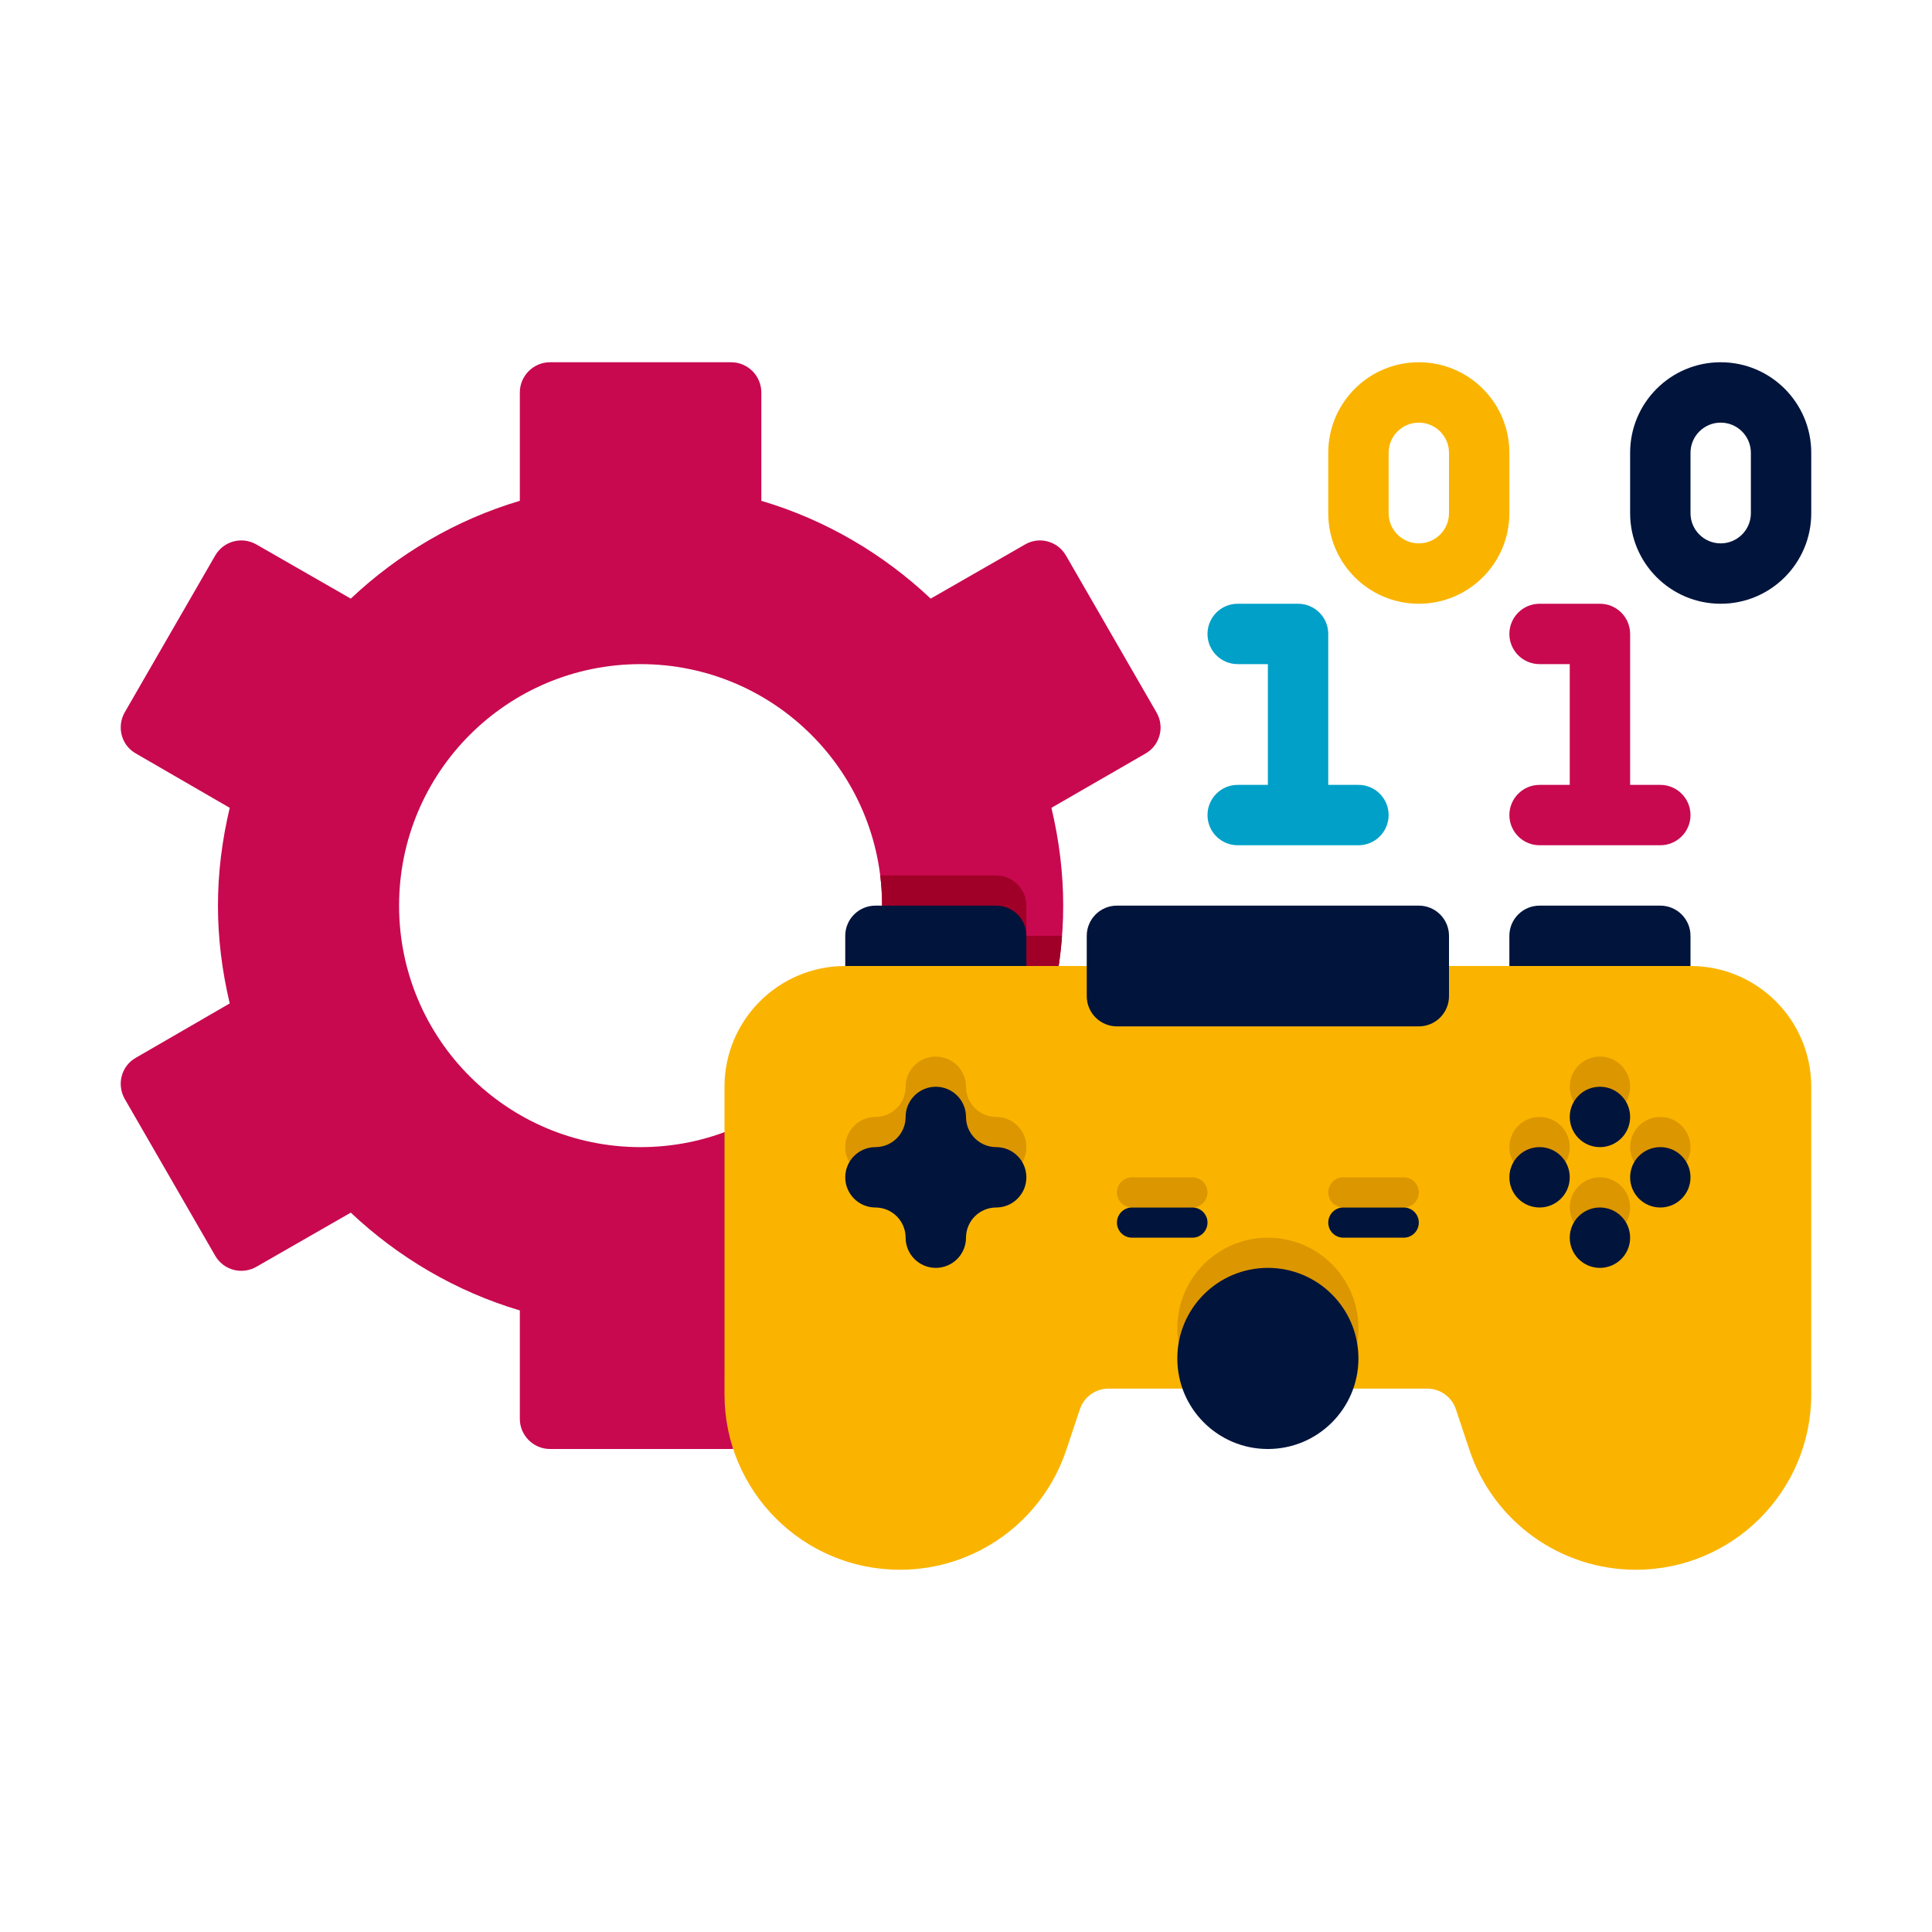 <?xml version="1.0" encoding="UTF-8"?>
<svg xmlns="http://www.w3.org/2000/svg" height="512" viewBox="0 0 64 64" width="512">
  <g id="Icons">
    <g>
      <path d="m37.95 35.04-3.12-1.8c.52-2.2.52-4.28 0-6.48l3.12-1.8c.47-.27.64-.88.36-1.36l-3-5.2c-.28-.48-.89-.64-1.36-.36l-3.12 1.79c-1.57-1.48-3.48-2.61-5.61-3.24v-3.59c0-.55-.45-1-1-1h-6c-.55 0-1 .45-1 1v3.59c-2.12.63-4.03 1.76-5.6 3.24l-3.12-1.79c-.48-.28-1.09-.12-1.37.36l-3 5.2c-.27.48-.11 1.09.37 1.36l3.11 1.8c-.52 2.2-.52 4.28 0 6.48l-3.11 1.8c-.48.27-.64.88-.37 1.36l3 5.2c.28.48.89.64 1.37.36l3.12-1.79c1.57 1.48 3.48 2.61 5.6 3.24v3.59c0 .55.45 1 1 1h6c.55 0 1-.45 1-1v-3.59c2.13-.63 4.04-1.76 5.61-3.24l3.12 1.79c.47.28 1.08.12 1.36-.36l3-5.2c.28-.48.11-1.09-.36-1.36zm-16.73 2.96c-4.42 0-8-3.58-8-8s3.58-8 8-8 8 3.58 8 8-3.58 8-8 8z" fill="#c8094f"></path>
    </g>
    <g>
      <path d="m38.31 36.4-3 5.2c-.28.48-.89.64-1.36.36l-3.12-1.79c-1.57 1.48-3.48 2.61-5.61 3.24v3.59c0 .39-.22.73-.55.89-.43-.8-.67-1.72-.67-2.7v-7.69c3.05-1.13 5.22-4.06 5.22-7.5 0-.34-.02-.67-.06-1h3.84c.55 0 1 .45 1 1v1h1.18c-.05.74-.17 1.48-.35 2.24l3.12 1.8c.47.27.64.88.36 1.36z" fill="#a00028"></path>
    </g>
    <g>
      <g>
        <path d="m44 15v2c0 1.657 1.343 3 3 3 1.657 0 3-1.343 3-3v-2c0-1.657-1.343-3-3-3-1.657 0-3 1.343-3 3zm3 3c-.552 0-1-.448-1-1v-2c0-.552.448-1 1-1 .552 0 1 .448 1 1v2c0 .552-.448 1-1 1z" fill="#fab400"></path>
      </g>
    </g>
    <g>
      <g>
        <path d="m54 15v2c0 1.657 1.343 3 3 3 1.657 0 3-1.343 3-3v-2c0-1.657-1.343-3-3-3-1.657 0-3 1.343-3 3zm3 3c-.552 0-1-.448-1-1v-2c0-.552.448-1 1-1 .552 0 1 .448 1 1v2c0 .552-.448 1-1 1z" fill="#00143c"></path>
      </g>
    </g>
    <g>
      <path d="m44 26v-5c0-.552-.448-1-1-1h-2c-.552 0-1 .448-1 1 0 .552.448 1 1 1h1v4h-1c-.552 0-1 .448-1 1 0 .552.448 1 1 1h4c.552 0 1-.448 1-1 0-.552-.448-1-1-1z" fill="#00a0c8"></path>
    </g>
    <g>
      <path d="m54 26v-5c0-.552-.448-1-1-1h-2c-.552 0-1 .448-1 1 0 .552.448 1 1 1h1v4h-1c-.552 0-1 .448-1 1 0 .552.448 1 1 1h4c.552 0 1-.448 1-1 0-.552-.448-1-1-1z" fill="#c8094f"></path>
    </g>
    <g>
      <g>
        <path d="m33 30h-4c-.552 0-1 .448-1 1v1h6v-1c0-.552-.448-1-1-1z" fill="#00143c"></path>
      </g>
      <g>
        <path d="m55 30h-4c-.552 0-1 .448-1 1v1h6v-1c0-.552-.448-1-1-1z" fill="#00143c"></path>
      </g>
      <g>
        <path d="m56 32h-28c-2.209 0-4 1.791-4 4v10.19c0 3.209 2.601 5.81 5.81 5.81h.002c2.501 0 4.721-1.6 5.512-3.973l.448-1.344c.136-.408.518-.683.949-.683h10.558c.43 0 .813.275.949.684l.448 1.344c.791 2.372 3.011 3.972 5.512 3.972h.002c3.209 0 5.81-2.601 5.81-5.81v-10.19c0-2.209-1.791-4-4-4z" fill="#fab400"></path>
      </g>
      <g>
        <circle cx="42" cy="44" fill="#dc9600" r="3"></circle>
      </g>
      <g>
        <circle cx="42" cy="45" fill="#00143c" r="3"></circle>
      </g>
      <g>
        <g>
          <path d="m39.5 39h-2c-.276 0-.5.224-.5.5s.224.5.5.5h2c.276 0 .5-.224.5-.5s-.224-.5-.5-.5z" fill="#dc9600"></path>
        </g>
        <g>
          <path d="m47 39.5c0-.276-.224-.5-.5-.5h-2c-.276 0-.5.224-.5.5s.224.5.5.5h2c.276 0 .5-.224.5-.5z" fill="#dc9600"></path>
        </g>
        <g>
          <path d="m33 39c.552 0 1-.448 1-1s-.448-1-1-1-1-.448-1-1-.448-1-1-1-1 .448-1 1-.448 1-1 1-1 .448-1 1 .448 1 1 1 1 .448 1 1 .448 1 1 1 1-.448 1-1 .448-1 1-1z" fill="#dc9600"></path>
        </g>
        <g>
          <circle cx="53" cy="40" fill="#dc9600" r="1"></circle>
        </g>
        <g>
          <circle cx="53" cy="36" fill="#dc9600" r="1"></circle>
        </g>
        <g>
          <circle cx="51" cy="38" fill="#dc9600" r="1"></circle>
        </g>
        <g>
          <circle cx="55" cy="38" fill="#dc9600" r="1"></circle>
        </g>
      </g>
      <g>
        <path d="m39.5 41h-2c-.276 0-.5-.224-.5-.5s.224-.5.5-.5h2c.276 0 .5.224.5.5s-.224.5-.5.5z" fill="#00143c"></path>
      </g>
      <g>
        <path d="m46.5 41h-2c-.276 0-.5-.224-.5-.5s.224-.5.5-.5h2c.276 0 .5.224.5.5s-.224.5-.5.5z" fill="#00143c"></path>
      </g>
      <g>
        <path d="m33 38c-.552 0-1-.448-1-1 0-.552-.448-1-1-1-.552 0-1 .448-1 1 0 .552-.448 1-1 1-.552 0-1 .448-1 1 0 .552.448 1 1 1 .552 0 1 .448 1 1 0 .552.448 1 1 1 .552 0 1-.448 1-1 0-.552.448-1 1-1 .552 0 1-.448 1-1 0-.552-.448-1-1-1z" fill="#00143c"></path>
      </g>
      <g>
        <circle cx="53" cy="41" fill="#00143c" r="1"></circle>
      </g>
      <g>
        <circle cx="53" cy="37" fill="#00143c" r="1"></circle>
      </g>
      <g>
        <circle cx="51" cy="39" fill="#00143c" r="1"></circle>
      </g>
      <g>
        <circle cx="55" cy="39" fill="#00143c" r="1"></circle>
      </g>
      <g>
        <path d="m47 34h-10c-.552 0-1-.448-1-1v-2c0-.552.448-1 1-1h10c.552 0 1 .448 1 1v2c0 .552-.448 1-1 1z" fill="#00143c"></path>
      </g>
    </g>
  </g>
</svg>

